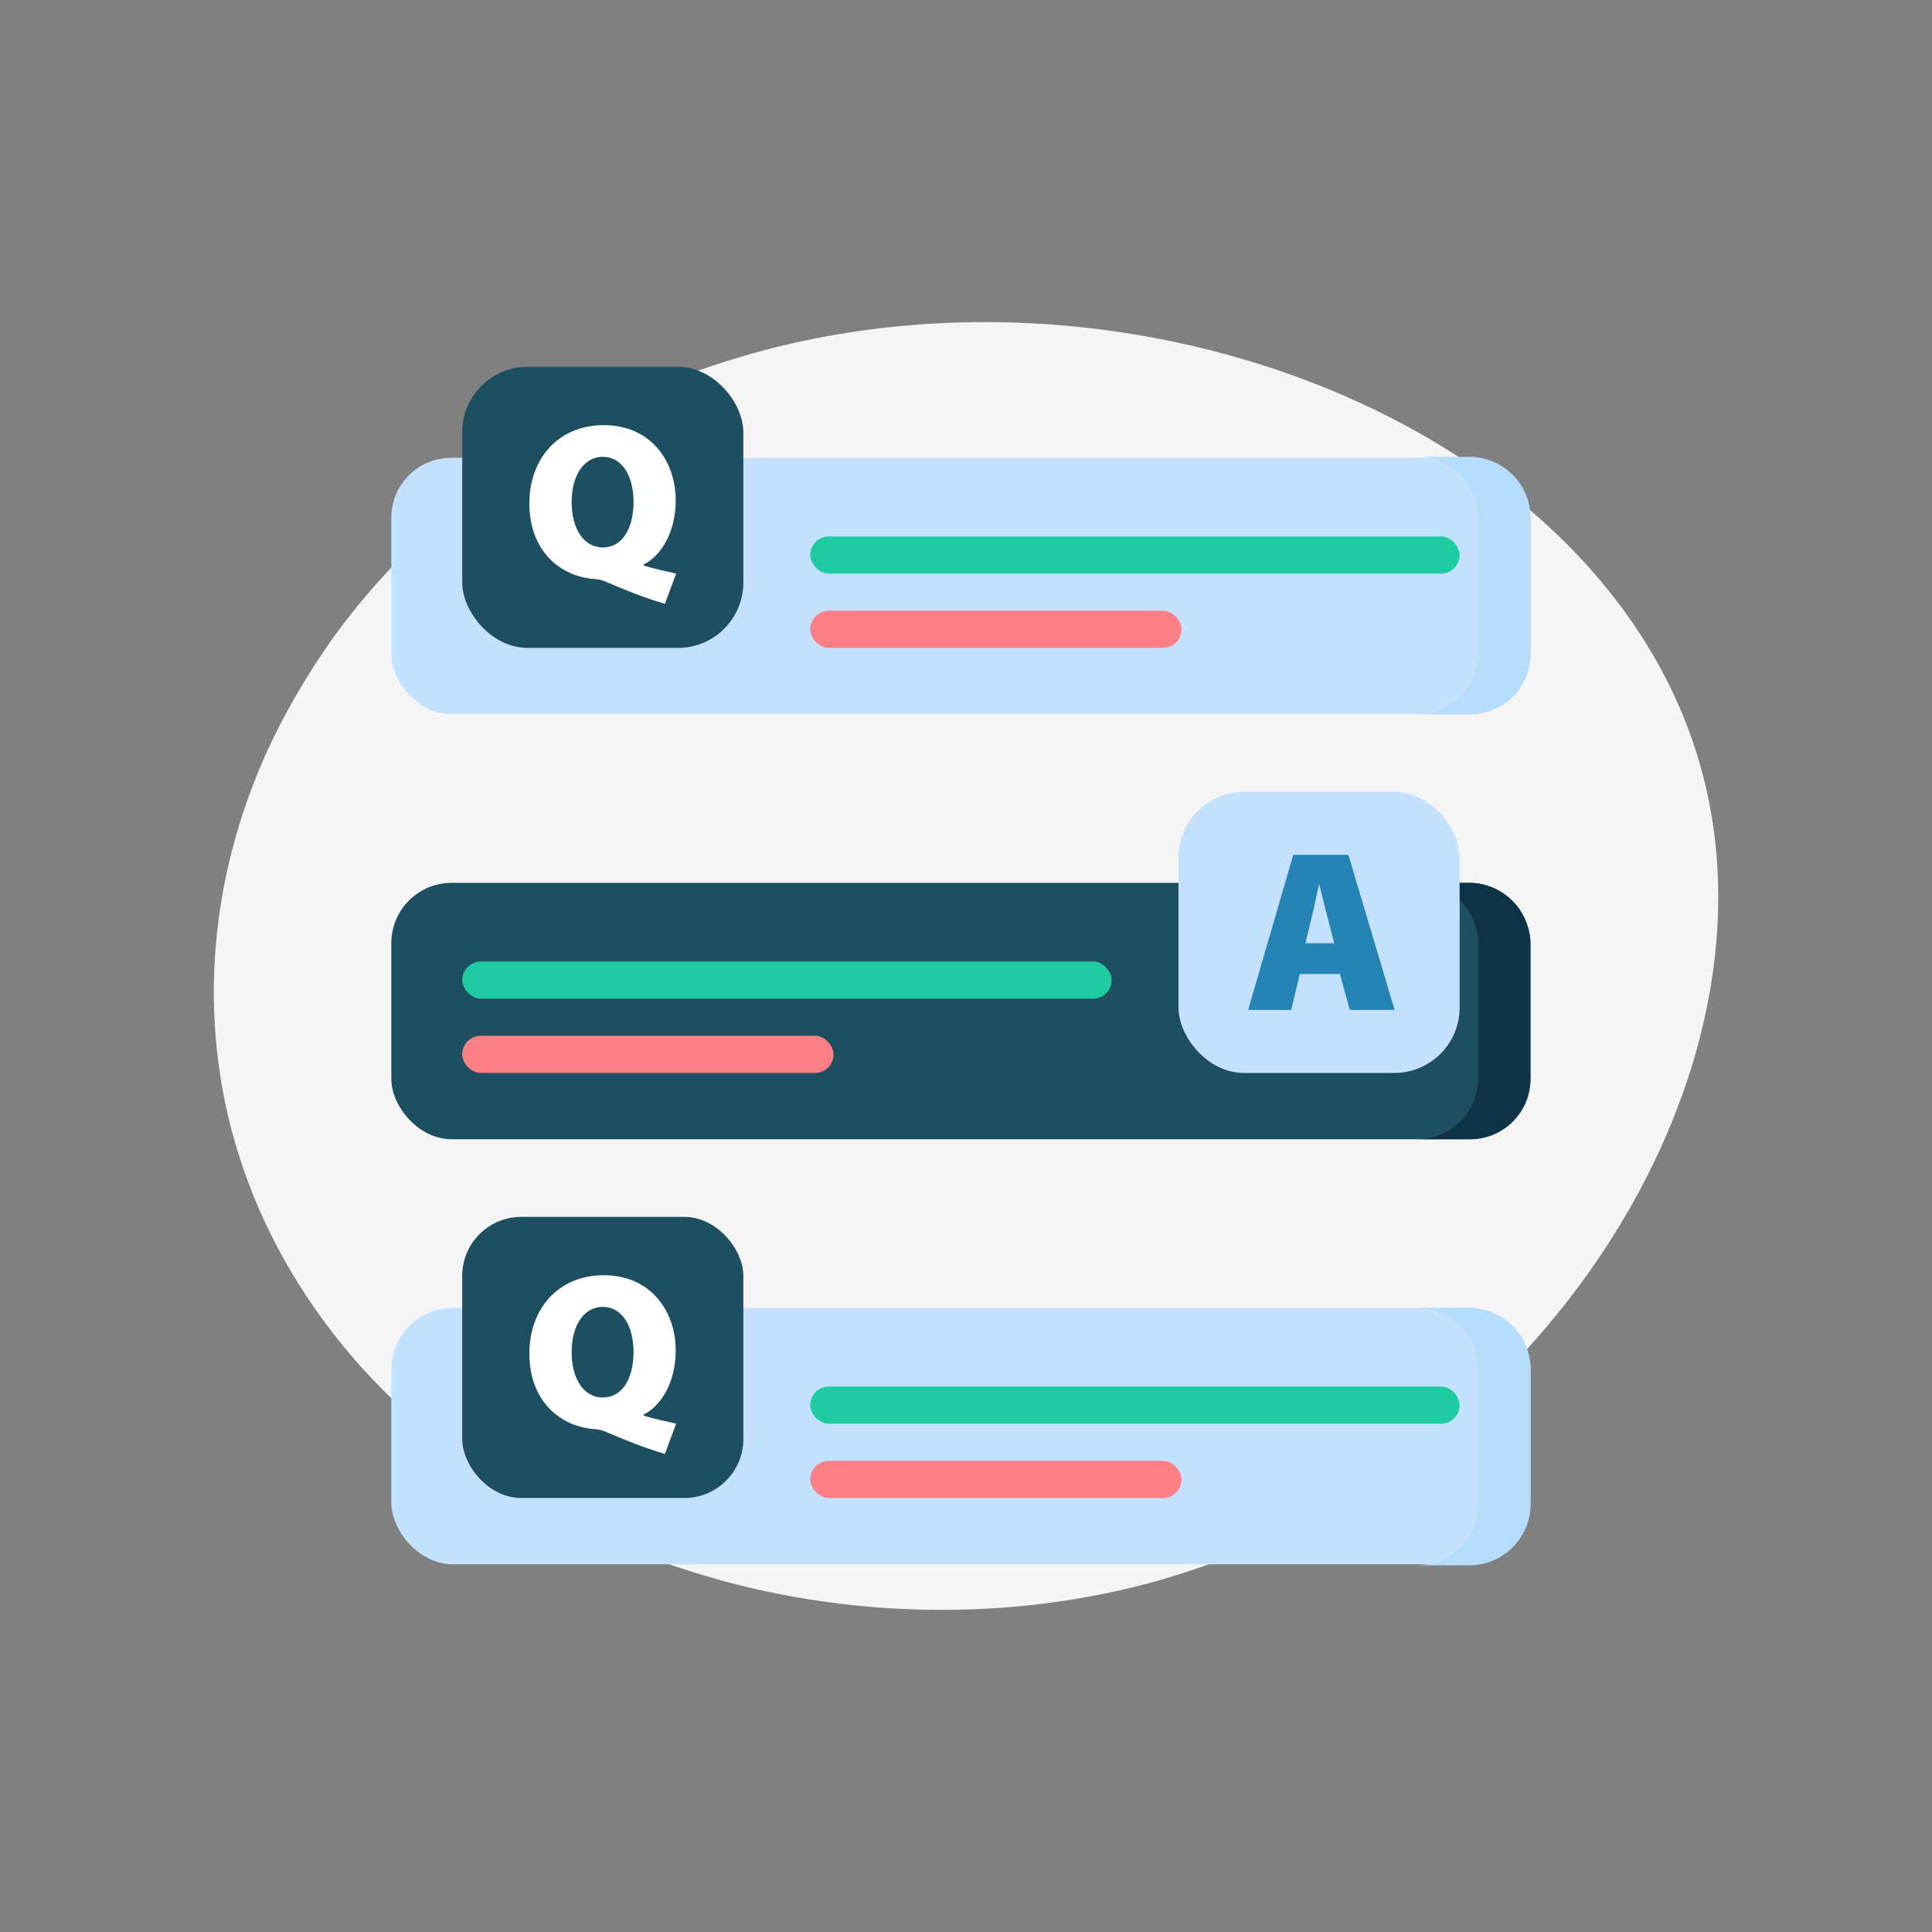<?xml version="1.0" encoding="UTF-8"?> <svg xmlns="http://www.w3.org/2000/svg" xmlns:xlink="http://www.w3.org/1999/xlink" id="Layer_2" data-name="Layer 2" viewBox="0 0 720 720"><rect x="0" y="0" width="720" height="720" fill="#808080" stroke="none"/><defs><style> .cls-1 { fill: #1d4f60; } .cls-2 { fill: #fff; } .cls-3 { fill: none; } .cls-4 { fill: #fd8087; } .cls-5 { fill: #b6dcfc; } .cls-6 { fill: #0e3344; } .cls-7 { fill: #c4e2ff; } .cls-8 { fill: #2583b6; } .cls-9 { fill: #f5f5f5; } .cls-10 { fill: #1fcca2; } .cls-11 { clip-path: url(#clippath); } </style><clipPath id="clippath"><rect class="cls-3" width="720" height="720"></rect></clipPath></defs><g id="Layer_1-2" data-name="Layer 1"><g class="cls-11"><g><path class="cls-9" d="M639.25,314.05c-2.13-19.6-7.46-38.04-15.47-55.17-4.1-8.8-8.93-17.24-14.38-25.33-.33-.5-.67-1-1.02-1.49-40.11-58.33-113.45-97.27-193.2-108.61-45.19-6.41-92.44-3.96-136.86,8.87-11.87,3.43-23.31,7.46-34.27,12.04-50.25,21-90.73,53.49-118.94,91.99-11.11,15.4-21.43,33.35-28.47,50.29-7.44,17.89-12.52,36.44-15.07,55.24-7.16,52.85,5.76,107.7,42.88,155.41,22.04,28.33,51.44,51.71,85.17,68.97,21.12,10.82,45.82,19.69,69.58,25.39h0c44.72,10.46,92.7,11.38,138.96.83,5.22-1.19,10.38-2.54,15.49-4.02.71-.21,1.42-.42,2.12-.64,11.47-3.44,22.64-7.62,33.48-12.46,107.47-47.96,180.98-160.49,170.01-261.3Z"></path><rect class="cls-7" x="145.83" y="170.62" width="424.56" height="95.55" rx="22.3" ry="22.3"></rect><rect class="cls-1" x="172.26" y="136.7" width="104.76" height="104.76" rx="24.36" ry="24.36"></rect><rect class="cls-10" x="301.94" y="199.92" width="242.02" height="13.85" rx="6.93" ry="6.93"></rect><rect class="cls-4" x="301.94" y="227.61" width="138.38" height="13.85" rx="6.93" ry="6.93"></rect><rect class="cls-7" x="145.83" y="487.42" width="424.56" height="95.55" rx="22.9" ry="22.9"></rect><rect class="cls-1" x="172.26" y="453.5" width="104.76" height="104.76" rx="21.96" ry="21.96"></rect><rect class="cls-10" x="301.94" y="516.72" width="242.02" height="13.85" rx="6.93" ry="6.93"></rect><rect class="cls-4" x="301.94" y="544.41" width="138.38" height="13.85" rx="6.93" ry="6.93"></rect><path class="cls-2" d="M247.8,541.83c-8.07-2.4-14.34-4.94-22.25-8.33-1.23-.58-2.72-.83-4.04-.91-12.28-.91-24.23-9.97-24.23-28.26,0-16.15,10.38-29.09,27.77-29.09s26.77,13.35,26.77,28.02c0,11.86-5.44,20.68-11.94,23.9v.41c3.71,1.15,7.91,2.06,12.11,2.97l-4.2,11.29ZM236.1,503.85c0-9.72-4.28-16.81-11.45-16.81s-11.62,7.08-11.62,16.89,4.45,16.89,11.62,16.89,11.45-6.92,11.45-16.97Z"></path><rect class="cls-1" x="145.83" y="329.02" width="424.56" height="95.55" rx="22.44" ry="22.44" transform="translate(716.23 753.59) rotate(-180)"></rect><rect class="cls-10" x="172.26" y="358.32" width="242.02" height="13.85" rx="6.93" ry="6.93"></rect><rect class="cls-4" x="172.26" y="386.01" width="138.38" height="13.85" rx="6.93" ry="6.93"></rect><path class="cls-5" d="M547.56,170.24h-19.49c12.61,0,22.84,10.23,22.84,22.84v50.25c0,12.61-10.23,22.84-22.84,22.84h19.49c12.61,0,22.84-10.23,22.84-22.84v-50.25c0-12.61-10.23-22.84-22.84-22.84Z"></path><path class="cls-6" d="M547.56,329.02h-19.41c12.57,0,22.75,10.19,22.75,22.75v50.05c0,12.57-10.19,22.75-22.75,22.75h19.41c12.57,0,22.75-10.19,22.75-22.75v-50.05c0-12.57-10.19-22.75-22.75-22.75Z"></path><path class="cls-5" d="M547.56,487.42h-19.49c12.61,0,22.84,10.23,22.84,22.84v50.25c0,12.61-10.23,22.84-22.84,22.84h19.49c12.61,0,22.84-10.23,22.84-22.84v-50.25c0-12.61-10.23-22.84-22.84-22.84Z"></path><path class="cls-2" d="M247.8,225.03c-8.07-2.4-14.34-4.94-22.25-8.33-1.23-.58-2.72-.83-4.04-.91-12.28-.91-24.23-9.97-24.23-28.26,0-16.15,10.38-29.09,27.77-29.09s26.77,13.35,26.77,28.02c0,11.86-5.44,20.68-11.94,23.9v.41c3.71,1.15,7.91,2.06,12.11,2.97l-4.2,11.29ZM236.1,187.05c0-9.72-4.28-16.81-11.45-16.81s-11.62,7.08-11.62,16.89,4.45,16.89,11.62,16.89,11.45-6.92,11.45-16.97Z"></path><rect class="cls-7" x="439.2" y="295.1" width="104.76" height="104.76" rx="24.36" ry="24.36"></rect><path class="cls-8" d="M484.43,363l-3.26,13.37h-16.03l16.8-57.78h20.57l17.23,57.78h-16.71l-3.69-13.37h-14.92ZM497.2,351.51l-2.66-10.37c-.86-3.25-1.97-7.97-2.83-11.4h-.17c-.86,3.43-1.71,8.23-2.57,11.49l-2.48,10.28h10.71Z"></path></g></g></g></svg> 